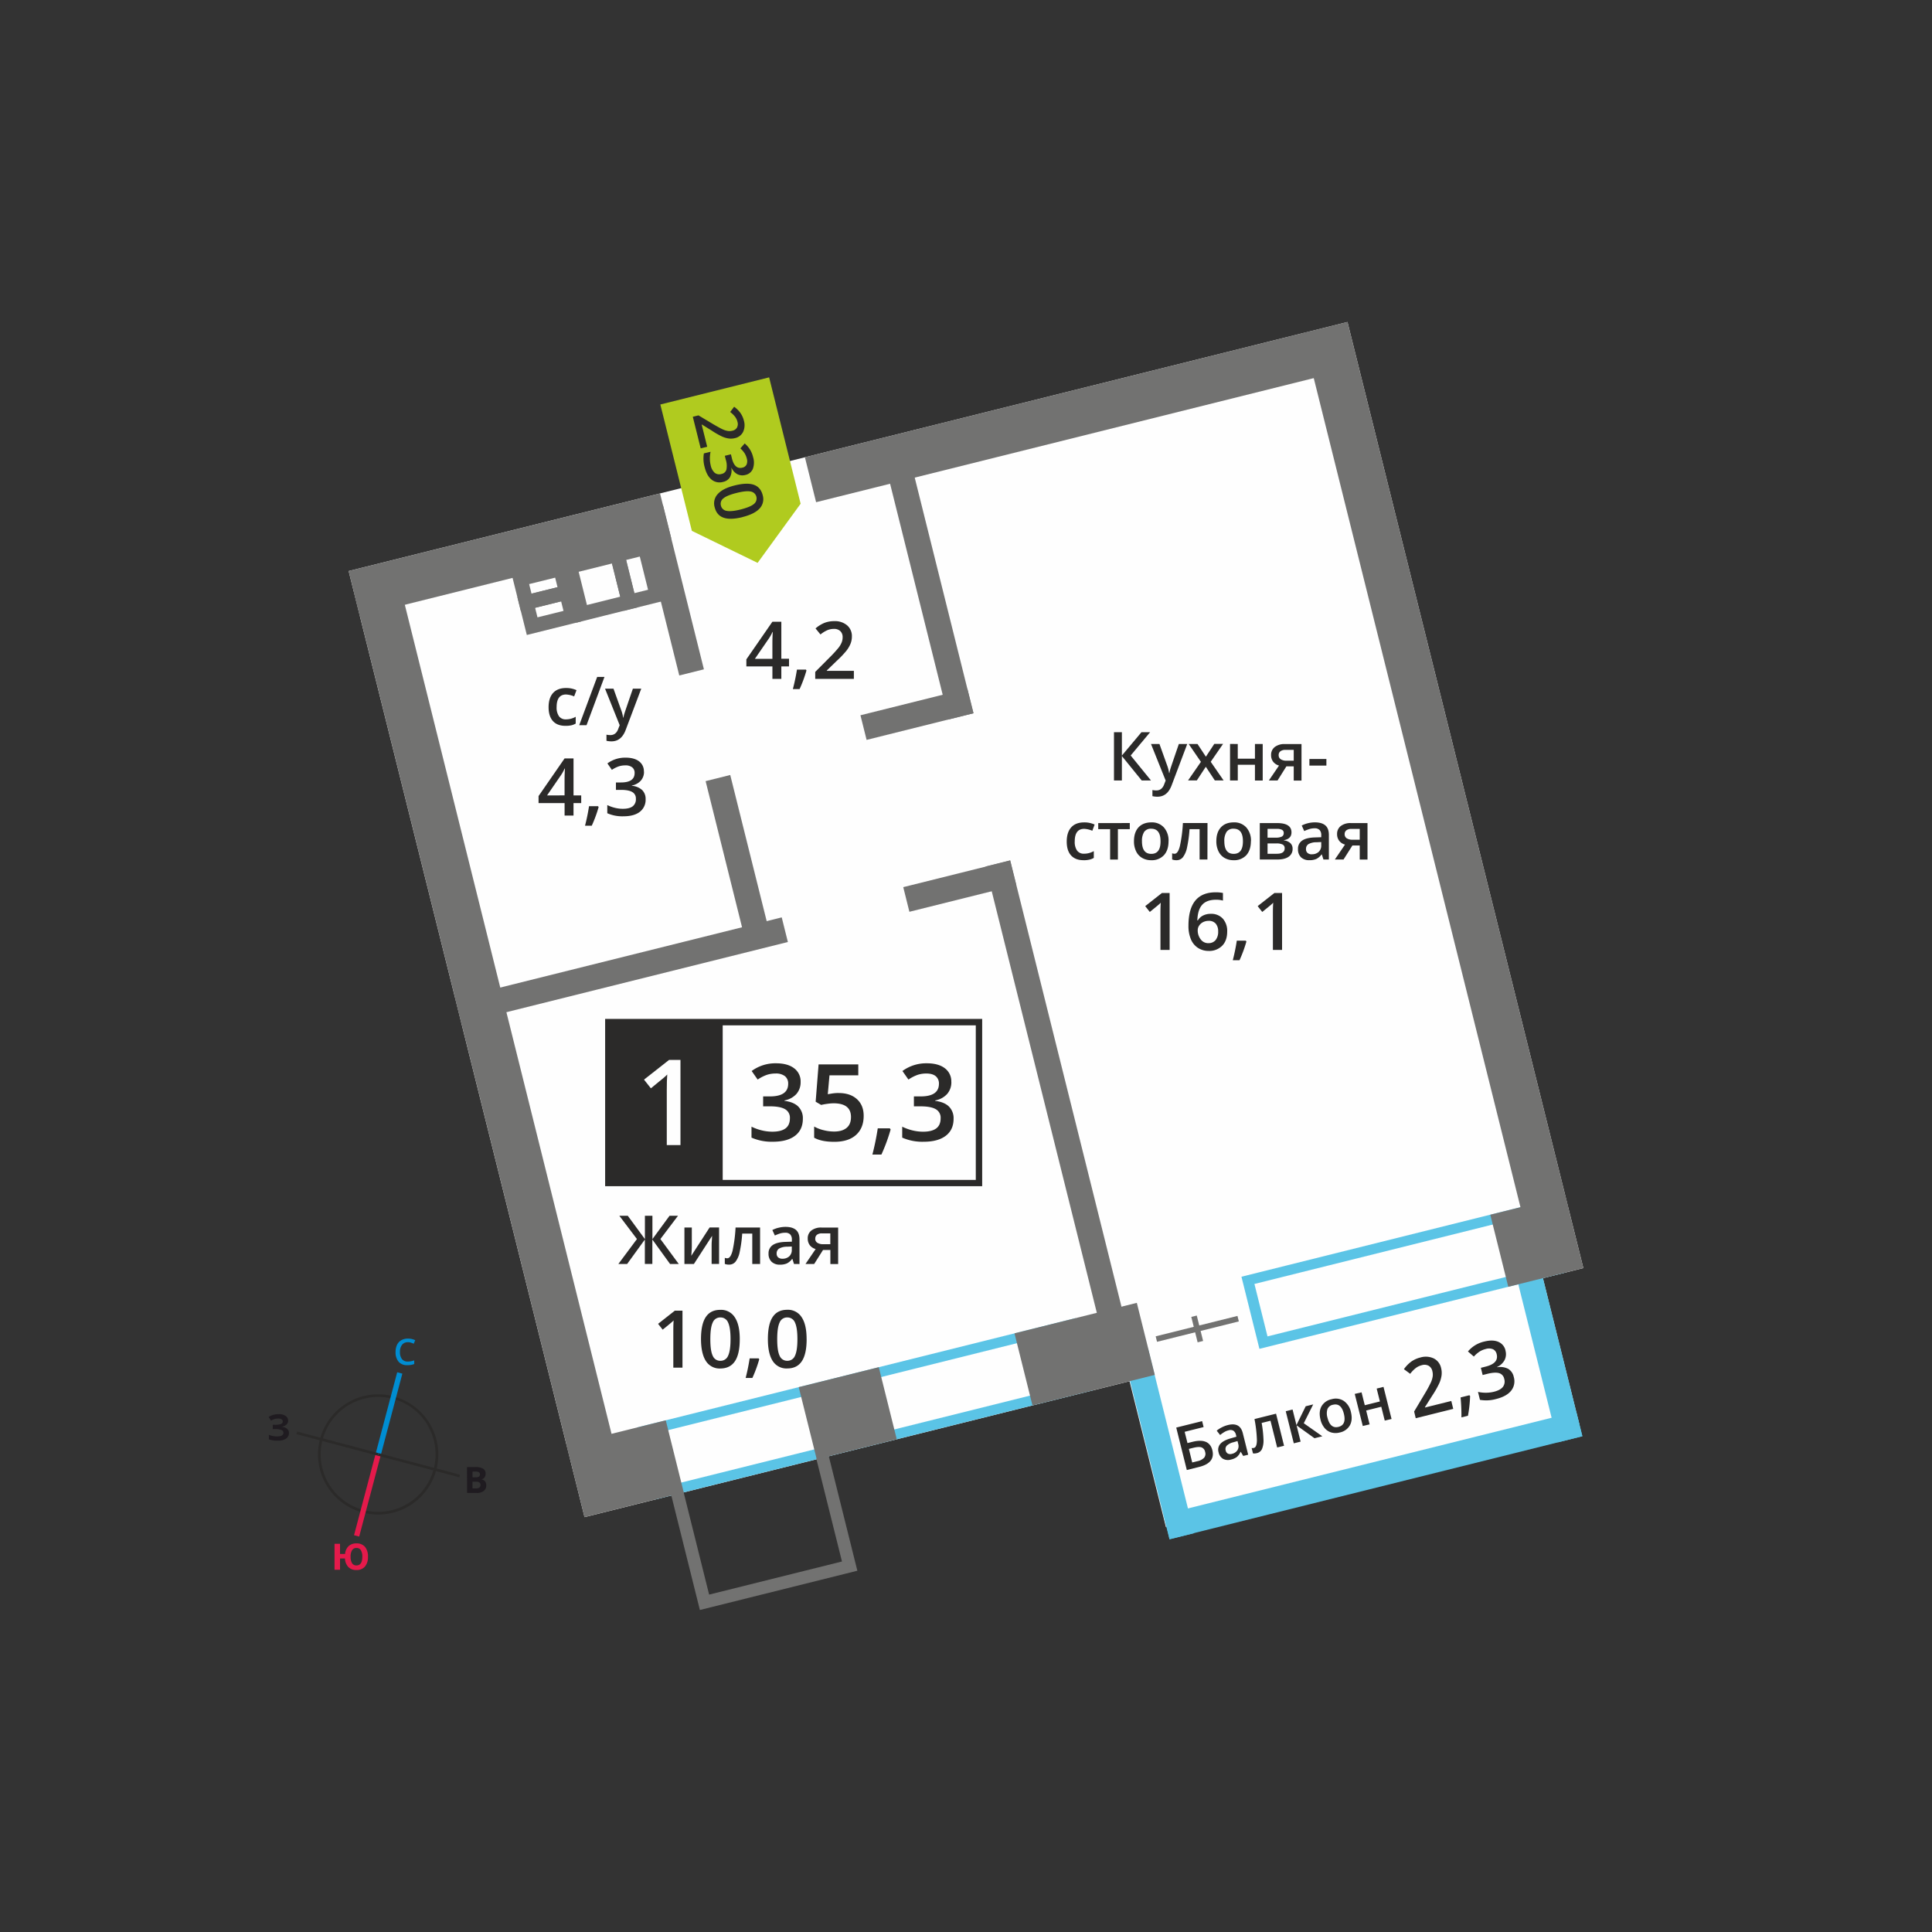 <svg id="Layer_1" data-name="Layer 1" xmlns="http://www.w3.org/2000/svg" width="1200" height="1200" viewBox="0 0 1200 1200">
  <rect x="0" y="0" width="1200" height="1200" fill="#333333" stroke="none"/>
  <defs>
    <style>
      .cls-1, .cls-8 {
        fill: #fefefe;
      }

      .cls-2, .cls-3 {
        fill: #5bc4e6;
      }

      .cls-3, .cls-5, .cls-6, .cls-8, .cls-9 {
        fill-rule: evenodd;
      }

      .cls-4, .cls-5 {
        fill: #727271;
      }

      .cls-6, .cls-7 {
        fill: #2b2a29;
      }

      .cls-9 {
        fill: #b0cb1f;
      }

      .cls-10 {
        fill: #008dd2;
      }

      .cls-11 {
        fill: #e51a4b;
      }

      .cls-12 {
        fill: #1f1b20;
      }
    </style>
  </defs>
  <g>
    <rect class="cls-1" x="280.31" y="268.35" width="639.38" height="605.62" transform="translate(-120.35 162.12) rotate(-14)"/>
    <rect class="cls-1" x="703.36" y="779.07" width="264.59" height="139.49" transform="translate(-180.52 227.38) rotate(-14)"/>
    <rect class="cls-2" x="720.62" y="908.55" width="264.2" height="15.77" transform="translate(-196.35 233.47) rotate(-14)"/>
    <path class="cls-3" d="M411.85,923.66,671.21,859l-8.12-32.56L403.73,891.09Zm267.42-60.2L406.84,931.39l-11.17-44.77L668.1,818.7Z"/>
    <path class="cls-3" d="M787.27,830.06l177.19-44.18-8.12-32.57L779.15,797.49Zm185.24-39.71L782.25,837.79,771.09,793l190.26-47.44Z"/>
    <rect class="cls-4" x="286.46" y="355.75" width="28.77" height="555.13" transform="translate(-144.26 91.58) rotate(-14)"/>
    <rect class="cls-4" x="877.19" y="195.06" width="28.77" height="567.06" transform="translate(-89.29 229.88) rotate(-14)"/>
    <polygon class="cls-5" points="524.87 977.52 532.52 975.61 530.61 967.96 514.7 904.17 507.05 906.08 522.96 969.87 440.45 990.44 424.55 926.65 416.89 928.56 432.8 992.35 434.71 1000 442.36 998.09 524.87 977.52"/>
    <rect class="cls-4" x="561.93" y="542.48" width="68.42" height="15.77" transform="translate(-115.45 160.6) rotate(-14)"/>
    <rect class="cls-4" x="535.32" y="435.78" width="68.42" height="15.77" transform="translate(-90.4 150.93) rotate(-14)"/>
    <rect class="cls-4" x="304.54" y="592.04" width="185.65" height="15.77" transform="translate(-133.31 113.93) rotate(-14)"/>
    <rect class="cls-4" x="284.68" y="619.97" width="1.33" height="15.77" transform="translate(-143.39 87.66) rotate(-14)"/>
    <rect class="cls-4" x="568.26" y="275.25" width="15.77" height="172.25" transform="translate(-70.3 150.09) rotate(-14)"/>
    <rect class="cls-4" x="408.94" y="313.95" width="15.77" height="105.26" transform="translate(-76.3 111.72) rotate(-14)"/>
    <rect class="cls-4" x="450.76" y="481.71" width="15.77" height="105.27" transform="translate(-115.64 126.82) rotate(-14)"/>
    <rect class="cls-4" x="647.93" y="531.92" width="15.77" height="297.99" transform="translate(-145.22 178.83) rotate(-14)"/>
    <rect class="cls-2" x="711.9" y="837.62" width="15.77" height="118.28" transform="translate(-195.61 200.83) rotate(-14)"/>
    <rect class="cls-2" x="952.96" y="777.52" width="15.77" height="118.28" transform="translate(-173.93 257.43) rotate(-14.01)"/>
    <rect class="cls-4" x="217.07" y="330.14" width="199.33" height="28.77" transform="translate(-73.94 86.86) rotate(-14)"/>
    <rect class="cls-4" x="498.6" y="244.4" width="324.02" height="28.77" transform="translate(-42.98 167.49) rotate(-14)"/>
    <rect class="cls-4" x="500.92" y="854.71" width="51.24" height="46.13" transform="translate(-196.7 153.44) rotate(-14)"/>
    <rect class="cls-4" x="356.54" y="889.17" width="63.52" height="46.13" transform="translate(-209.17 121.04) rotate(-14)"/>
    <rect class="cls-4" x="634.53" y="818.02" width="78.31" height="46.13" transform="translate(-183.46 187.95) rotate(-14)"/>
    <rect class="cls-4" x="930.52" y="747.99" width="48.06" height="46.13" transform="translate(-158.18 253.83) rotate(-14)"/>
    <rect class="cls-4" x="717.46" y="823.62" width="52.36" height="3.51" transform="translate(-177.59 204.43) rotate(-14)"/>
    <rect class="cls-4" x="741.88" y="817.24" width="3.51" height="16.27" transform="translate(-177.51 204.31) rotate(-13.99)"/>
    <path class="cls-6" d="M796.32,590h-5.7V567.18q0-4.09.2-6.49c-.37.38-.83.81-1.37,1.28s-2.35,1.95-5.44,4.46l-2.85-3.62,10.41-8.17h4.75Zm-22.16-5.2a81.9,81.9,0,0,1-4.27,11.6h-4.18a120,120,0,0,0,2.49-12.14h5.59Zm-23.65,1a5.55,5.55,0,0,0,4.52-1.9,8.12,8.12,0,0,0,1.59-5.39,7.18,7.18,0,0,0-1.49-4.8,5.58,5.58,0,0,0-4.47-1.75,7.62,7.62,0,0,0-3.4.79,6.32,6.32,0,0,0-2.44,2.16,5,5,0,0,0-.89,2.8,9,9,0,0,0,1.85,5.75A5.78,5.78,0,0,0,750.51,585.82ZM738.17,575q0-20.78,16.92-20.77a21.25,21.25,0,0,1,4.5.41v4.73a15.5,15.5,0,0,0-4.26-.53c-3.79,0-6.65,1-8.55,3.05s-2.94,5.3-3.09,9.79H744a7.79,7.79,0,0,1,3.19-3,10.38,10.38,0,0,1,4.84-1.08,9.64,9.64,0,0,1,7.5,3,11.42,11.42,0,0,1,2.7,8c0,3.72-1,6.65-3.11,8.81a11.29,11.29,0,0,1-8.49,3.23A12,12,0,0,1,744,588.7a11.66,11.66,0,0,1-4.32-5.33A21.1,21.1,0,0,1,738.17,575ZM726.48,590h-5.7V567.18q0-4.09.19-6.49c-.37.38-.82.81-1.37,1.28s-2.34,1.95-5.43,4.46l-2.85-3.62,10.4-8.17h4.75Zm108.71-71.92a2.93,2.93,0,0,0,1.32,2.62,6.37,6.37,0,0,0,3.55.86h4.49v-6.71H839.3a4.84,4.84,0,0,0-3,.84A2.83,2.83,0,0,0,835.19,518.11Zm-.7,15.78H829.1l6.31-9.28a6.8,6.8,0,0,1-3.61-2.35,6.65,6.65,0,0,1-1.31-4.19,6.06,6.06,0,0,1,2.3-5,9.81,9.81,0,0,1,6.27-1.81h10.32v22.66h-4.83v-8.73H840Zm-19.65-3.27a6,6,0,0,0,4.21-1.47,5.32,5.32,0,0,0,1.59-4.11v-2l-2.91.13a9.89,9.89,0,0,0-5,1.14,3.45,3.45,0,0,0-1.55,3.1,3,3,0,0,0,.91,2.36A3.88,3.88,0,0,0,814.84,530.62Zm7.17,3.27-1-3.15h-.16a9.15,9.15,0,0,1-3.3,2.82,10.36,10.36,0,0,1-4.26.75,7.2,7.2,0,0,1-5.21-1.8,6.77,6.77,0,0,1-1.87-5.11,6,6,0,0,1,2.6-5.29c1.73-1.19,4.38-1.84,7.92-1.94l3.92-.13v-1.21a4.62,4.62,0,0,0-1-3.25,4.15,4.15,0,0,0-3.15-1.08,11,11,0,0,0-3.34.51,25.92,25.92,0,0,0-3.08,1.21l-1.55-3.44a17.15,17.15,0,0,1,4-1.47,18.23,18.23,0,0,1,4.13-.5q4.34,0,6.53,1.89c1.47,1.25,2.2,3.23,2.2,5.92v15.27Zm-24.67-16.44a2.09,2.09,0,0,0-1.06-2,6.49,6.49,0,0,0-3.14-.6H787.3v5.46h5.12a8.41,8.41,0,0,0,3.67-.63A2.29,2.29,0,0,0,797.34,517.45Zm.59,9.47a2.44,2.44,0,0,0-1.26-2.33,8.27,8.27,0,0,0-3.81-.69H787.3v6.42H793Q797.93,530.32,797.93,526.92Zm4.23-9.89q0,4-4.7,4.86v.16a6.64,6.64,0,0,1,4,1.66,4.66,4.66,0,0,1,1.39,3.5,5.68,5.68,0,0,1-2.45,4.95c-1.63,1.15-4,1.73-7.12,1.73H782.48V511.23h10.78Q802.16,511.23,802.16,517Zm-41.71,5.49q0,7.85,5.8,7.85t5.75-7.85q0-7.77-5.78-7.77a5,5,0,0,0-4.4,2A10.21,10.21,0,0,0,760.45,522.52Zm16.5,0c0,3.72-1,6.6-2.84,8.68a10.21,10.21,0,0,1-7.93,3.12,10.92,10.92,0,0,1-5.62-1.43,9.49,9.49,0,0,1-3.76-4.13,14.24,14.24,0,0,1-1.31-6.23q0-5.52,2.83-8.61t8-3.1a10,10,0,0,1,7.8,3.17A12.24,12.24,0,0,1,777,522.51Zm-27,11.38h-4.86V515h-6.25a78.22,78.22,0,0,1-1.55,11.4,14.83,14.83,0,0,1-2.54,6,5,5,0,0,1-4.08,1.89,6.86,6.86,0,0,1-2.64-.46V530a4.34,4.34,0,0,0,1.52.28c1.4,0,2.49-1.57,3.29-4.7a87.78,87.78,0,0,0,1.88-14.39H750Zm-40.66-11.37q0,7.85,5.8,7.85t5.74-7.85q0-7.77-5.78-7.77a5,5,0,0,0-4.4,2A10.2,10.2,0,0,0,709.31,522.52Zm16.5,0c0,3.71-.95,6.59-2.85,8.67a10.21,10.21,0,0,1-7.93,3.12,10.92,10.92,0,0,1-5.62-1.43,9.41,9.41,0,0,1-3.75-4.13,14,14,0,0,1-1.31-6.24q0-5.5,2.82-8.61c1.89-2,4.55-3.09,8-3.09a10,10,0,0,1,7.79,3.17A12.25,12.25,0,0,1,725.81,522.52Zm-24.06-11.29V515h-7.38v18.88h-4.84V515h-7.38v-3.77Zm-28.69,23.08c-3.42,0-6-1-7.81-3s-2.67-4.87-2.67-8.62.93-6.74,2.8-8.8,4.55-3.07,8.08-3.07a15.09,15.09,0,0,1,6.45,1.34L678.46,516a14.64,14.64,0,0,0-5.05-1.19q-5.86,0-5.87,7.8a9.36,9.36,0,0,0,1.46,5.72,5.08,5.08,0,0,0,4.3,1.92,12.28,12.28,0,0,0,6.08-1.6v4.21a9.41,9.41,0,0,1-2.76,1.09A16.4,16.4,0,0,1,673.06,534.31Zm140.25-58.76v-4.12h10.55v4.12ZM794.2,469a2.92,2.92,0,0,0,1.32,2.61,6.26,6.26,0,0,0,3.55.87h4.49v-6.71h-5.25a4.84,4.84,0,0,0-3,.84A2.83,2.83,0,0,0,794.2,469Zm-.7,15.78h-5.39l6.31-9.28a6.86,6.86,0,0,1-3.61-2.35,6.59,6.59,0,0,1-1.31-4.19,6.06,6.06,0,0,1,2.3-5,9.74,9.74,0,0,1,6.26-1.81h10.33v22.67h-4.83V476H799Zm-24.7-22.67v9.11h10.67v-9.1h4.82v22.67h-4.82V475H768.81v9.78H764V462.08Zm-22.89,11.09-7.6-11.09h5.49L749,470l5.21-7.94h5.45L752,473.16l8,11.58h-5.45l-5.6-8.49-5.58,8.49h-5.45Zm-31-11.08h5.25l4.61,12.85a24.54,24.54,0,0,1,1.39,5.17h.16a22.07,22.07,0,0,1,.68-2.74q.5-1.61,5.2-15.28h5.21l-9.69,25.67q-2.64,7.06-8.81,7.06a14.08,14.08,0,0,1-3.12-.35v-3.8a11.55,11.55,0,0,0,2.48.25c2.32,0,4-1.35,4.9-4l.84-2.14Zm0,22.66h-5.76l-12.33-15.19v15.19h-4.91v-30h4.91v14.52L709,454.77h5.37l-12.08,14.48Z"/>
    <path class="cls-6" d="M506.35,769.3a2.93,2.93,0,0,0,1.33,2.62,6.33,6.33,0,0,0,3.54.87h4.5v-6.72h-5.25a4.84,4.84,0,0,0-3,.84,2.85,2.85,0,0,0-1.08,2.39m-.69,15.78h-5.39l6.31-9.28a6.84,6.84,0,0,1-3.61-2.34,6.7,6.7,0,0,1-1.31-4.2,6,6,0,0,1,2.3-5,9.8,9.8,0,0,1,6.26-1.81h10.33v22.66h-4.83v-8.72h-4.57ZM486,781.81a6,6,0,0,0,4.21-1.47,5.35,5.35,0,0,0,1.59-4.11v-2l-2.91.12a10,10,0,0,0-4.95,1.14,3.47,3.47,0,0,0-1.55,3.11,3,3,0,0,0,.9,2.35A3.89,3.89,0,0,0,486,781.81Zm7.17,3.27-1-3.14h-.16a9.21,9.21,0,0,1-3.3,2.81,10.36,10.36,0,0,1-4.26.75,7.16,7.16,0,0,1-5.21-1.8,6.75,6.75,0,0,1-1.88-5.11A6,6,0,0,1,480,773.3c1.73-1.18,4.38-1.83,7.92-1.94l3.92-.13V770a4.59,4.59,0,0,0-1-3.25,4.1,4.1,0,0,0-3.14-1.07,10.6,10.6,0,0,0-3.34.5,27.75,27.75,0,0,0-3.08,1.21L479.72,764a16.4,16.4,0,0,1,4-1.46,18.27,18.27,0,0,1,4.13-.51c2.89,0,5.06.63,6.53,1.89s2.2,3.23,2.2,5.92v15.27Zm-21.06,0h-4.86V766.2H461a79.22,79.22,0,0,1-1.56,11.39,14.56,14.56,0,0,1-2.54,6,5,5,0,0,1-4.07,1.89,6.8,6.8,0,0,1-2.64-.45v-3.78a4.31,4.31,0,0,0,1.52.29c1.39,0,2.48-1.57,3.29-4.7a88.34,88.34,0,0,0,1.87-14.4h15.23ZM429.7,762.42V774q0,2-.33,6l11.38-17.59h5.88v22.66H442V773.67c0-.63,0-1.65.12-3s.13-2.44.19-3.08L431,785.08h-5.89V762.42Zm-34.08,7.17-10.95-14.47h5.25l10.65,14.51V755.12h4.66v14.51l10.65-14.51h5.25l-10.94,14.47,11.41,15.49h-5.41l-11-15.19v15.18h-4.66V769.9l-11,15.18h-5.45Z"/>
    <path class="cls-6" d="M482.74,831.78q0,7.23,1.5,10.33a5,5,0,0,0,4.76,3.1,5,5,0,0,0,4.78-3.15c1-2.1,1.51-5.53,1.51-10.28s-.51-8.18-1.51-10.31a5,5,0,0,0-4.79-3.18,4.94,4.94,0,0,0-4.75,3.13q-1.5,3.12-1.5,10.36m18.28,0c0,6.16-1,10.72-3,13.71s-5,4.48-9.07,4.48a10.06,10.06,0,0,1-9-4.63q-3-4.62-3-13.56,0-9.36,3-13.8c2-3,5-4.44,9-4.45a10.06,10.06,0,0,1,9,4.66C500,821.28,501,825.82,501,831.78Zm-29.44,12.5a82.86,82.86,0,0,1-4.26,11.59h-4.19a117.48,117.48,0,0,0,2.49-12.15h5.6Zm-30.38-12.5c0,4.82.49,8.26,1.5,10.33a4.94,4.94,0,0,0,4.75,3.1,5,5,0,0,0,4.79-3.15c1-2.09,1.51-5.53,1.51-10.28s-.51-8.18-1.51-10.31a5,5,0,0,0-4.79-3.18,4.94,4.94,0,0,0-4.75,3.13C441.69,823.5,441.2,827,441.2,831.78Zm18.28,0q0,9.23-3,13.7T447.45,850a10.06,10.06,0,0,1-9-4.63q-3-4.62-3.05-13.56,0-9.36,3-13.8c2-3,5-4.44,9-4.44a10.05,10.05,0,0,1,9,4.65Q459.49,822.83,459.48,831.79ZM423.9,849.47h-5.69V826.62c0-2.72.06-4.89.2-6.48-.37.38-.83.8-1.38,1.27s-2.34,2-5.43,4.46l-2.85-3.61,10.4-8.18h4.75Z"/>
    <path class="cls-6" d="M935.07,838.87a8.14,8.14,0,0,1-.55,5.91,9.83,9.83,0,0,1-4.63,4.26l.05.19a10.72,10.72,0,0,1,6.85,1,7.62,7.62,0,0,1,3.43,5,9.37,9.37,0,0,1-1.6,8.53q-2.83,3.56-9.29,5.17a22.89,22.89,0,0,1-10.1.54L918,864.53a22.75,22.75,0,0,0,5,.52,21.33,21.33,0,0,0,4.85-.59q4-1,5.6-3a5.56,5.56,0,0,0,.83-5.07,4.51,4.51,0,0,0-3.19-3.51q-2.5-.74-7.19.42l-3,.75-1.11-4.47,3-.76q8.24-2.05,6.82-7.73a4.35,4.35,0,0,0-2.29-3.06,6.63,6.63,0,0,0-4.53-.14,13,13,0,0,0-3.62,1.49,18.1,18.1,0,0,0-3.74,3.21l-3.67-3.17A18.62,18.62,0,0,1,922,833.24q5.19-1.29,8.67.21a7.55,7.55,0,0,1,4.44,5.42m-22,28.21a82.05,82.05,0,0,1-1.33,12.28l-4.06,1a121.82,121.82,0,0,0-.52-12.39l5.42-1.35Zm-10.48,8-23.29,5.81-1-4.17L885,865.56a78.2,78.2,0,0,0,3.79-7,14.36,14.36,0,0,0,1.08-3.62,8.74,8.74,0,0,0-.21-3.32,5,5,0,0,0-2.31-3.32,5.5,5.5,0,0,0-4.19-.37,10.45,10.45,0,0,0-3.65,1.68,18.39,18.39,0,0,0-3.61,3.69L872,850.42a20.27,20.27,0,0,1,4.72-4.82,17,17,0,0,1,5.51-2.44,11.68,11.68,0,0,1,8.3.58,8.71,8.71,0,0,1,4.57,6,12.05,12.05,0,0,1,.27,4.62,18.31,18.31,0,0,1-1.49,5,60.65,60.65,0,0,1-4.25,7.43L885.06,874l.06.23,16.31-4.06Z"/>
    <path class="cls-6" d="M400,479.29a8.14,8.14,0,0,1-2,5.6,9.87,9.87,0,0,1-5.52,3v.19a10.66,10.66,0,0,1,6.39,2.65,7.6,7.6,0,0,1,2.13,5.63,9.36,9.36,0,0,1-3.61,7.89q-3.6,2.78-10.26,2.77a23.05,23.05,0,0,1-9.93-1.91v-5.07a22.57,22.57,0,0,0,4.77,1.72,20.36,20.36,0,0,0,4.85.6q4.11,0,6.14-1.53a5.48,5.48,0,0,0,2-4.71,4.5,4.5,0,0,0-2.24-4.17q-2.25-1.34-7.08-1.34h-3.07V486h3.12q8.49,0,8.48-5.86a4.32,4.32,0,0,0-1.48-3.52,6.65,6.65,0,0,0-4.36-1.23,13.13,13.13,0,0,0-3.87.57,18.39,18.39,0,0,0-4.41,2.21l-2.78-4a18.53,18.53,0,0,1,11.3-3.58c3.57,0,6.35.77,8.36,2.29a7.56,7.56,0,0,1,3,6.34m-28.11,22.06a81.85,81.85,0,0,1-4.27,11.59h-4.18a120,120,0,0,0,2.49-12.14h5.59Zm-21.16-7.25v-8.88c0-3.17.09-5.75.24-7.78h-.19a27,27,0,0,1-2.13,3.88l-8.79,12.79ZM361,498.81h-4.78v7.74h-5.54v-7.73H334.51v-4.37l16.17-23.39h5.55v23H361Zm14.8-71.07h5.25l4.61,12.85a24.62,24.62,0,0,1,1.39,5.16h.16a22.07,22.07,0,0,1,.68-2.74q.5-1.61,5.21-15.28h5.2l-9.69,25.67q-2.64,7.06-8.81,7.07a13.92,13.92,0,0,1-3.11-.35v-3.8a11.39,11.39,0,0,0,2.47.25c2.32,0,4-1.34,4.9-4l.84-2.13Zm-.35-7.3-11.15,30h-4.54l11.16-30Zm-24.23,30.39q-5.14,0-7.81-3c-1.79-2-2.67-4.88-2.67-8.62s.93-6.75,2.79-8.8,4.56-3.08,8.08-3.08a15.29,15.29,0,0,1,6.46,1.34l-1.46,3.88a14.59,14.59,0,0,0-5-1.19c-3.92,0-5.87,2.6-5.88,7.81a9.42,9.42,0,0,0,1.47,5.72,5.07,5.07,0,0,0,4.29,1.92,12.23,12.23,0,0,0,6.09-1.61v4.22a9.52,9.52,0,0,1-2.76,1.09A16.46,16.46,0,0,1,351.23,450.83Z"/>
    <path class="cls-6" d="M530.35,421.65h-24v-4.31l9.13-9.17a78.39,78.39,0,0,0,5.37-5.87,14.07,14.07,0,0,0,1.92-3.26,8.6,8.6,0,0,0,.6-3.27,5,5,0,0,0-1.43-3.77,5.53,5.53,0,0,0-4-1.38,10.73,10.73,0,0,0-3.94.75,18.58,18.58,0,0,0-4.39,2.71l-3.07-3.75a20,20,0,0,1,5.74-3.53,16.85,16.85,0,0,1,5.93-1,11.64,11.64,0,0,1,7.91,2.58,8.69,8.69,0,0,1,3,6.93,12,12,0,0,1-.85,4.55,18.73,18.73,0,0,1-2.65,4.45,60.39,60.39,0,0,1-5.92,6.18l-6.15,5.95v.24h16.81Zm-29.45-5.2A79.94,79.94,0,0,1,496.64,428h-4.18A122.85,122.85,0,0,0,495,415.9h5.59Zm-21.15-7.24v-8.89c0-3.17.08-5.75.24-7.78h-.19a26.49,26.49,0,0,1-2.13,3.88l-8.79,12.79Zm10.32,4.71H485.3v7.74h-5.54v-7.74H463.58v-4.38l16.17-23.38h5.55v23h4.77Z"/>
    <rect class="cls-1" x="377.84" y="634.86" width="232.21" height="99.94"/>
    <path class="cls-7" d="M606.08,636.85H379.83v96H606.08Zm-228.24-4H610.05V736.78H375.86V632.87Z"/>
    <path class="cls-6" d="M590.9,672a11,11,0,0,1-2.63,7.51,13.25,13.25,0,0,1-7.41,4v.26q5.71.71,8.57,3.55a10.19,10.19,0,0,1,2.86,7.56c0,4.56-1.61,8.09-4.84,10.56s-7.81,3.72-13.76,3.72a30.86,30.86,0,0,1-13.31-2.57v-6.79a30.79,30.79,0,0,0,6.39,2.31,27.94,27.94,0,0,0,6.51.81c3.67,0,6.42-.69,8.24-2.05s2.72-3.47,2.72-6.33a6,6,0,0,0-3-5.59c-2-1.18-5.18-1.78-9.48-1.78h-4.12V681h4.18q11.37,0,11.37-7.85a5.83,5.83,0,0,0-2-4.72q-2-1.65-5.84-1.65a17.68,17.68,0,0,0-5.2.76,24.74,24.74,0,0,0-5.9,3l-3.73-5.32a24.92,24.92,0,0,1,15.15-4.79q7.17,0,11.2,3.08a10.12,10.12,0,0,1,4,8.49m-37.69,29.57a109.14,109.14,0,0,1-5.72,15.54h-5.6a161.16,161.16,0,0,0,3.33-16.28h7.5Zm-32.29-22.67c4.79,0,8.57,1.26,11.37,3.8s4.18,6,4.18,10.37q0,7.59-4.75,11.86t-13.52,4.27q-8,0-12.49-2.56v-6.93a22.52,22.52,0,0,0,6,2.3,27,27,0,0,0,6.34.81c3.43,0,6-.76,7.85-2.3s2.69-3.77,2.69-6.74q0-8.49-10.84-8.5a27.83,27.83,0,0,0-3.77.31,39.31,39.31,0,0,0-3.92.7l-3.41-2,1.82-23.18h24.66v6.78H515.21l-1.06,11.74,2.76-.45A26.75,26.75,0,0,1,520.92,678.88ZM497.28,672a11,11,0,0,1-2.63,7.51,13.32,13.32,0,0,1-7.41,4v.25q5.72.71,8.58,3.55a10.22,10.22,0,0,1,2.85,7.56c0,4.56-1.61,8.09-4.84,10.56s-7.8,3.72-13.75,3.72a31,31,0,0,1-13.31-2.56v-6.8a30,30,0,0,0,6.39,2.31,27.92,27.92,0,0,0,6.5.81c3.68,0,6.42-.69,8.24-2.05s2.72-3.47,2.72-6.32a6,6,0,0,0-3-5.6c-2-1.18-5.17-1.78-9.48-1.78H474V681h4.19q11.35,0,11.36-7.85a5.85,5.85,0,0,0-2-4.72,9,9,0,0,0-5.85-1.65,17.62,17.62,0,0,0-5.19.76,24.6,24.6,0,0,0-5.91,3l-3.73-5.32a24.85,24.85,0,0,1,15.15-4.79q7.17,0,11.21,3.08A10.11,10.11,0,0,1,497.28,672Z"/>
    <rect class="cls-7" x="377.84" y="634.86" width="71.04" height="99.93"/>
    <path class="cls-8" d="M422.65,711.24h-8.5V677.09c0-4.08.09-7.31.29-9.7-.55.57-1.23,1.22-2.05,1.92s-3.5,2.91-8.12,6.66l-4.26-5.4,15.56-12.23h7.08Z"/>
    <polygon class="cls-9" points="429.72 329.73 429.73 329.72 450.13 339.66 470.56 349.61 483.92 331.24 497.27 312.89 497.29 312.88 497.28 312.87 477.72 234.39 410.15 251.24 429.72 329.71 429.72 329.73"/>
    <path class="cls-6" d="M457.5,306.18q-5.92,1.47-8.15,3.33a4.19,4.19,0,0,0-1.57,4.53,4.24,4.24,0,0,0,3.56,3.26q2.88.6,8.72-.86c3.88-1,6.58-2.08,8.12-3.34a4.37,4.37,0,0,0-1.9-7.81c-1.91-.4-4.83-.1-8.78.89m3.72,15q-7.55,1.88-11.82.36c-2.84-1-4.68-3.17-5.51-6.49a8.49,8.49,0,0,1,2-8.28q3.15-3.44,10.47-5.26c5.11-1.27,9.07-1.41,11.9-.39s4.65,3.18,5.48,6.5a8.5,8.5,0,0,1-2,8.29Q468.54,319.31,461.22,321.14ZM463,295a7,7,0,0,1-5-.46,8.35,8.35,0,0,1-3.59-3.91l-.16,0a9,9,0,0,1-.86,5.77,6.39,6.39,0,0,1-4.18,2.89,7.86,7.86,0,0,1-7.18-1.34q-3-2.38-4.37-7.83a19.54,19.54,0,0,1-.46-8.51l4.15-1a18.75,18.75,0,0,0-.43,4.25,17.17,17.17,0,0,0,.49,4.09,8.58,8.58,0,0,0,2.51,4.72,4.62,4.62,0,0,0,4.27.7,3.8,3.8,0,0,0,3-2.69,12.22,12.22,0,0,0-.36-6.06l-.63-2.51,3.78-.94.63,2.56q1.73,6.93,6.52,5.73a3.68,3.68,0,0,0,2.58-1.92,5.64,5.64,0,0,0,.12-3.82,11.41,11.41,0,0,0-1.26-3.05,15.32,15.32,0,0,0-2.71-3.16l2.68-3.08a15.65,15.65,0,0,1,5.23,8.52,11.37,11.37,0,0,1-.17,7.3A6.39,6.39,0,0,1,463,295Zm-27.79-16.51-4.9-19.62,3.52-.88,9.37,5.6c2.81,1.63,4.77,2.7,5.9,3.19a12.2,12.2,0,0,0,3.06.91,7.37,7.37,0,0,0,2.79-.18,4.19,4.19,0,0,0,2.8-1.94,4.67,4.67,0,0,0,.31-3.54,8.76,8.76,0,0,0-1.41-3.07,15.64,15.64,0,0,0-3.12-3.05l2.45-3.28a16.86,16.86,0,0,1,4,4,14,14,0,0,1,2.06,4.64,9.85,9.85,0,0,1-.49,7,7.36,7.36,0,0,1-5.06,3.86,10.36,10.36,0,0,1-3.91.22,15.73,15.73,0,0,1-4.17-1.25,49.76,49.76,0,0,1-6.26-3.59l-6.13-3.81-.19.05,3.42,13.74Z"/>
    <path class="cls-6" d="M845.69,864.81l2,8,9.39-2.34-2-8,4.24-1.05,5,19.94-4.23,1-2.15-8.6-9.39,2.34,2.14,8.61-4.24,1-5-19.93Zm-21.15,15.82q1.73,6.9,6.82,5.63c3.38-.84,4.48-3.56,3.34-8.16s-3.4-6.41-6.79-5.57a4.49,4.49,0,0,0-3.43,2.73A9.23,9.23,0,0,0,824.54,880.63ZM839.06,877q1.22,4.89-.6,8.25a9.29,9.29,0,0,1-6.3,4.49,9.93,9.93,0,0,1-5.25,0,8.56,8.56,0,0,1-4.21-2.81,12.66,12.66,0,0,1-2.52-5.19q-1.21-4.86.6-8.2a9.3,9.3,0,0,1,6.33-4.47,9.05,9.05,0,0,1,7.55,1.08A11.07,11.07,0,0,1,839.06,877ZM811,873.45l4.66-1.15L809.8,884l11.53,8.1-4.87,1.21-11.14-8,2.52,10.11-4.24,1.06-5-19.94,4.24-1.06,2.41,9.68ZM797.55,898l-4.28,1.06-4.14-16.61-5.49,1.37a72.83,72.83,0,0,1,1.13,10.36,13.48,13.48,0,0,1-.92,5.82,4.6,4.6,0,0,1-3.17,2.56,6.14,6.14,0,0,1-2.43.17l-.83-3.32a3.83,3.83,0,0,0,1.4-.08c1.23-.31,1.85-1.92,1.87-4.86a80.8,80.8,0,0,0-1.51-13.07l13.4-3.34Zm-32.36,5a5.37,5.37,0,0,0,3.38-2.21,4.85,4.85,0,0,0,.5-4l-.43-1.73-2.54.75a8.92,8.92,0,0,0-4.1,2.08,3.13,3.13,0,0,0-.68,3.08,2.76,2.76,0,0,0,1.31,1.87A3.5,3.5,0,0,0,765.19,903Zm7,1.31-1.53-2.56-.14,0a8.38,8.38,0,0,1-2.29,3.2,9.36,9.36,0,0,1-3.59,1.6,6.54,6.54,0,0,1-5-.45,6.1,6.1,0,0,1-2.76-4.08,5.42,5.42,0,0,1,1.12-5.22q1.9-2.15,6.55-3.45l3.42-1-.27-1.07a4.16,4.16,0,0,0-1.6-2.63,3.75,3.75,0,0,0-3-.26,9.52,9.52,0,0,0-2.82,1.18,21.85,21.85,0,0,0-2.44,1.74l-2.12-2.69A15.29,15.29,0,0,1,759,886.5a17,17,0,0,1,3.53-1.34q3.81-1,6.16.23t3.23,4.73l3.35,13.43Zm-31.68,4.06,3.1-.77a8.13,8.13,0,0,0,4.28-2.16,3.84,3.84,0,0,0,.63-3.64A3.63,3.63,0,0,0,746.3,899q-1.69-.6-5.29.3l-2.58.64ZM753,900.67q2,7.94-8.19,10.47l-7.66,1.91-6.57-26.36,16.08-4,.92,3.69-11.77,2.94,1.75,7,3.13-.78Q751,893,753,900.67Z"/>
    <path class="cls-4" d="M346.29,364.72l-1.47-5.93-16.16,4,1.48,5.93Zm6.22-12.51,4.76,19.11-33.72,8.41-5.86-23.51,33.72-8.4Z"/>
    <path class="cls-4" d="M356.18,366.93,360.94,386l-33.72,8.4-5.86-23.5,33.72-8.4ZM350,379.44l-1.48-5.93-16.16,4,1.48,5.93Z"/>
    <path class="cls-4" d="M356.87,382.36l-8.43-33.8L386.7,339l9.53,38.19L358,386.75Zm2.55-27.21,5.14,20.63,20.69-5.17L380.11,350Z"/>
    <path class="cls-4" d="M402.52,366.31l-5.13-20.62-8.5,2.11L394,368.42Zm2.55-27.21,8.43,33.8-26.06,6.5-9.52-38.19,26.06-6.5Z"/>
  </g>
  <g>
    <path class="cls-7" d="M265.76,885.44a35.69,35.69,0,1,0-40,52.42l0,0a35.69,35.69,0,0,0,43.59-25.37v0a35.53,35.53,0,0,0-3.65-27m-21.29-18.17A37.33,37.33,0,0,1,271,912.93l0,.07a37.35,37.35,0,0,1-45.65,26.47l-.06,0a37.34,37.34,0,0,1,19.19-72.18Z"/>
    <polygon class="cls-10" points="249.91 853.19 236.51 903.79 233.31 902.94 246.71 852.34 249.91 853.19"/>
    <polygon class="cls-11" points="219.9 953.54 233.31 902.94 236.51 903.79 223.1 954.39 219.9 953.54"/>
    <polygon class="cls-7" points="184.52 889.16 235.12 902.57 234.69 904.17 184.09 890.76 184.52 889.16"/>
    <polygon class="cls-7" points="285.29 917.57 234.69 904.17 235.12 902.57 285.72 915.97 285.29 917.57"/>
    <path class="cls-10" d="M253.29,833.68a4.32,4.32,0,0,0-3.56,1.6,6.82,6.82,0,0,0-1.3,4.43,6.9,6.9,0,0,0,1.25,4.47,4.41,4.41,0,0,0,3.61,1.51,9.24,9.24,0,0,0,2-.2c.64-.13,1.3-.31,2-.52v2.26a12.21,12.21,0,0,1-4.29.71,6.85,6.85,0,0,1-5.41-2.13,9,9,0,0,1-1.89-6.12,10,10,0,0,1,.91-4.39,6.49,6.49,0,0,1,2.66-2.87,8,8,0,0,1,4.07-1,10.14,10.14,0,0,1,4.56,1l-.95,2.19a13.1,13.1,0,0,0-1.72-.68,6.06,6.06,0,0,0-1.91-.29"/>
    <path class="cls-11" d="M217.77,966.9a7.31,7.31,0,0,0,.92,4.05,3.05,3.05,0,0,0,2.69,1.37c2.44,0,3.65-1.81,3.65-5.42a7.47,7.47,0,0,0-.9-4.06,3,3,0,0,0-2.7-1.37,3.1,3.1,0,0,0-2.73,1.37,7.28,7.28,0,0,0-.93,4.06m10.78,0A9.12,9.12,0,0,1,226.7,973a6.63,6.63,0,0,1-5.32,2.16,6.72,6.72,0,0,1-5-1.83,8.25,8.25,0,0,1-2.12-5.32H211.2V975h-3.41V958.88h3.41v6.3h3.14a7.64,7.64,0,0,1,2.18-4.86,6.9,6.9,0,0,1,4.89-1.68,6.56,6.56,0,0,1,5.3,2.15A9.1,9.1,0,0,1,228.55,966.9Z"/>
    <path class="cls-12" d="M293.47,920.28v4.19h2.22a3.3,3.3,0,0,0,2.08-.54,2,2,0,0,0,.67-1.65c0-1.33-.95-2-2.86-2Zm0-2.7h2a3.65,3.65,0,0,0,2-.42,1.59,1.59,0,0,0,.62-1.42,1.42,1.42,0,0,0-.67-1.33,4.31,4.31,0,0,0-2.14-.4h-1.79Zm-3.41-6.36h5a9.59,9.59,0,0,1,5,1,3.37,3.37,0,0,1,1.55,3.1,3.9,3.9,0,0,1-.67,2.36,2.74,2.74,0,0,1-1.8,1.11v.11a3.57,3.57,0,0,1,2.2,1.27,4.14,4.14,0,0,1,.68,2.48,4.09,4.09,0,0,1-1.59,3.43,6.88,6.88,0,0,1-4.31,1.23h-6Z"/>
    <path class="cls-12" d="M179,882.29a3.29,3.29,0,0,1-1.1,2.56,5.35,5.35,0,0,1-3,1.29v.06a6.1,6.1,0,0,1,3.4,1.23,3.25,3.25,0,0,1,1.18,2.6,4.09,4.09,0,0,1-1.8,3.51,8.46,8.46,0,0,1-5,1.28A15.33,15.33,0,0,1,167,894v-2.86a10.12,10.12,0,0,0,2.42.77,13,13,0,0,0,2.6.28c2.7,0,4.05-.78,4.05-2.36a1.79,1.79,0,0,0-1.3-1.63,10,10,0,0,0-3.85-.57h-1.51v-2.66h1.36a10.47,10.47,0,0,0,3.71-.48,1.66,1.66,0,0,0,1.16-1.61,1.5,1.5,0,0,0-.72-1.31,4,4,0,0,0-2.2-.49,8.12,8.12,0,0,0-4.37,1.31l-1.49-2.28a10,10,0,0,1,2.92-1.33,12.92,12.92,0,0,1,3.42-.42,7.17,7.17,0,0,1,4.19,1.09,3.39,3.39,0,0,1,1.56,2.89"/>
  </g>
</svg>
